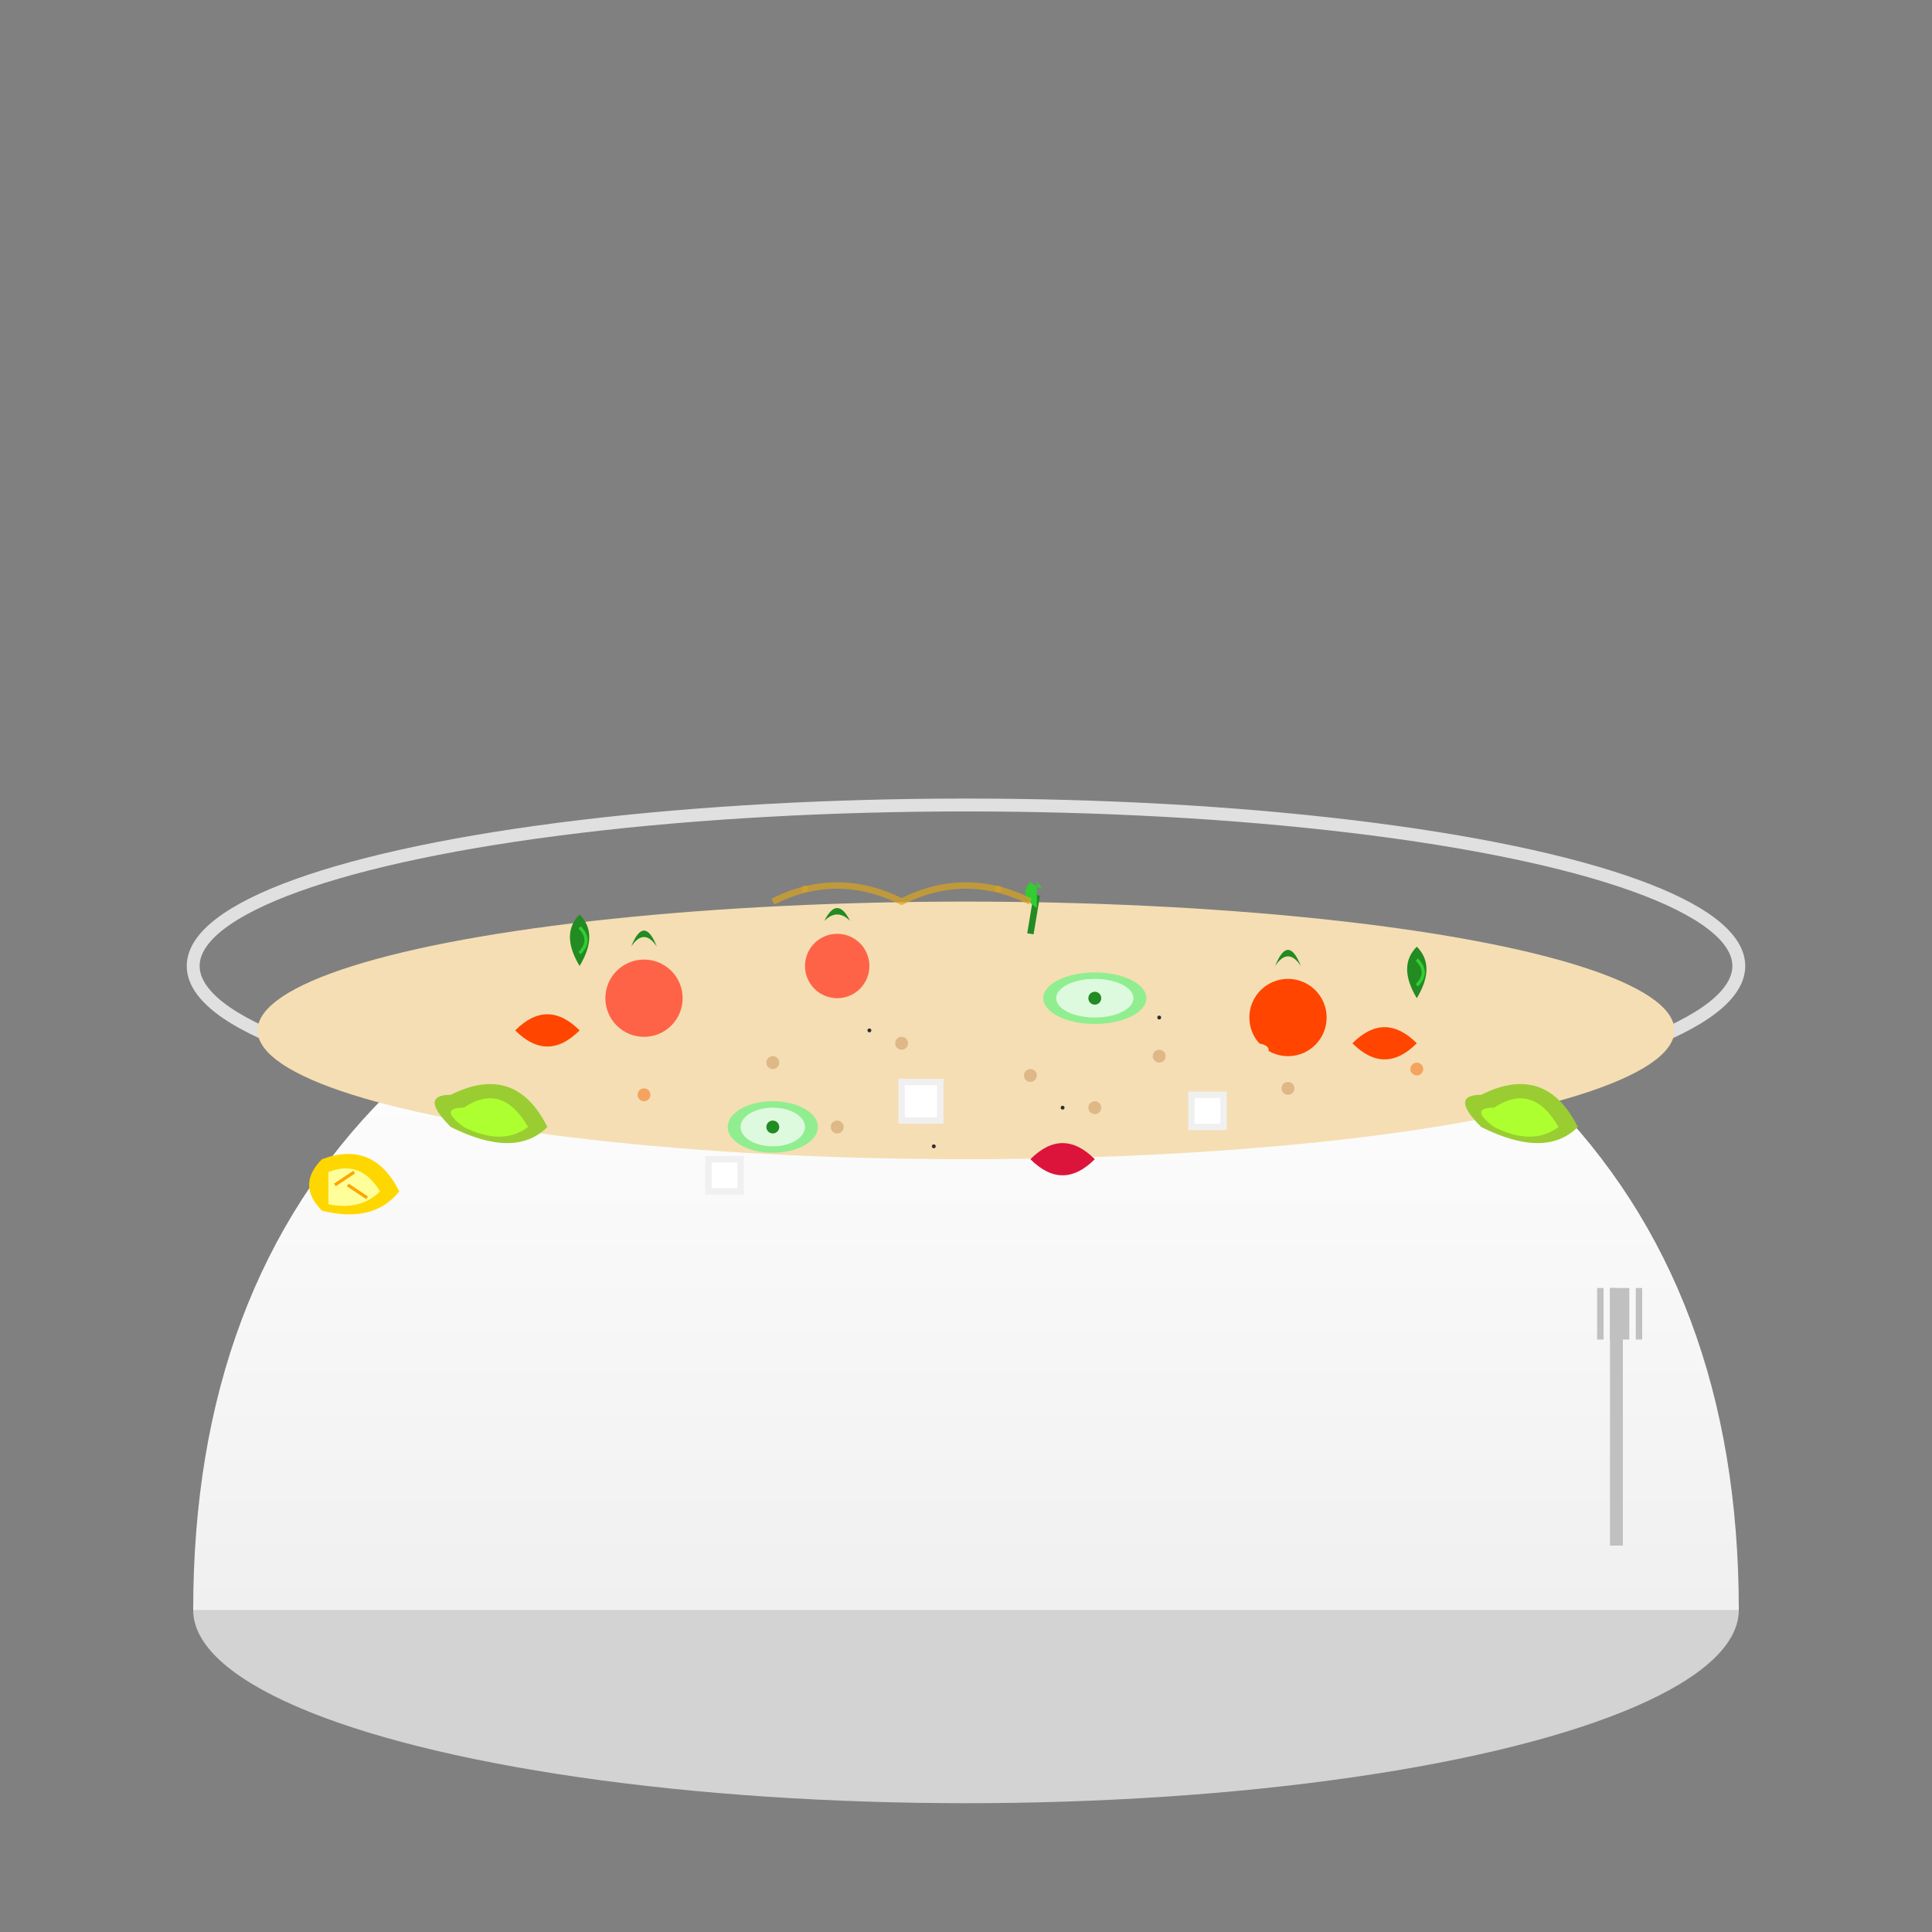 <svg width="300" height="300" viewBox="0 0 300 300" xmlns="http://www.w3.org/2000/svg">
  <rect x="0" y="0" width="300" height="300" fill="#808080" stroke="none"/>
  <defs>
    <linearGradient id="bowlGradient" x1="0%" y1="0%" x2="0%" y2="100%">
      <stop offset="0%" style="stop-color:#FFFFFF"/>
      <stop offset="100%" style="stop-color:#F0F0F0"/>
    </linearGradient>
  </defs>
  
  <!-- Bowl -->
  <ellipse cx="150" cy="250" rx="120" ry="30" fill="#D3D3D3"/>
  <path d="M30 250 Q30 200 60 170 Q100 150 150 150 Q200 150 240 170 Q270 200 270 250" fill="url(#bowlGradient)"/>
  <ellipse cx="150" cy="150" rx="120" ry="25" fill="none" stroke="#E0E0E0" stroke-width="2"/>
  
  <!-- Quinoa base -->
  <ellipse cx="150" cy="160" rx="110" ry="20" fill="#F5DEB3"/>
  
  <!-- Individual quinoa grains -->
  <circle cx="120" cy="165" r="1" fill="#DEB887"/>
  <circle cx="140" cy="162" r="1" fill="#DEB887"/>
  <circle cx="160" cy="167" r="1" fill="#DEB887"/>
  <circle cx="180" cy="164" r="1" fill="#DEB887"/>
  <circle cx="200" cy="169" r="1" fill="#DEB887"/>
  <circle cx="100" cy="170" r="1" fill="#F4A460"/>
  <circle cx="220" cy="166" r="1" fill="#F4A460"/>
  <circle cx="130" cy="175" r="1" fill="#DEB887"/>
  <circle cx="170" cy="172" r="1" fill="#DEB887"/>
  
  <!-- Cherry tomatoes -->
  <circle cx="100" cy="155" r="6" fill="#FF6347"/>
  <path d="M98 147 Q100 144 102 147 Q100 142 98 147" fill="#228B22"/>
  
  <circle cx="200" cy="158" r="6" fill="#FF4500"/>
  <path d="M198 150 Q200 147 202 150 Q200 145 198 150" fill="#228B22"/>
  
  <circle cx="130" cy="150" r="5" fill="#FF6347"/>
  <path d="M128 143 Q130 141 132 143 Q130 139 128 143" fill="#228B22"/>
  
  <!-- Cucumber pieces -->
  <ellipse cx="170" cy="155" rx="8" ry="4" fill="#90EE90"/>
  <ellipse cx="170" cy="155" rx="6" ry="3" fill="#FFFFFF" opacity="0.7"/>
  <circle cx="170" cy="155" r="1" fill="#228B22"/>
  
  <ellipse cx="120" cy="175" rx="7" ry="4" fill="#90EE90"/>
  <ellipse cx="120" cy="175" rx="5" ry="3" fill="#FFFFFF" opacity="0.7"/>
  <circle cx="120" cy="175" r="1" fill="#228B22"/>
  
  <!-- Red bell pepper strips -->
  <path d="M80 160 Q85 155 90 160 Q85 165 80 160" fill="#FF4500"/>
  <path d="M210 162 Q215 157 220 162 Q215 167 210 162" fill="#FF4500"/>
  <path d="M160 180 Q165 175 170 180 Q165 185 160 180" fill="#DC143C"/>
  
  <!-- Avocado slices -->
  <path d="M70 170 Q80 165 85 175 Q80 180 70 175 Q65 170 70 170" fill="#9ACD32"/>
  <path d="M72 172 Q78 168 82 175 Q78 178 72 175 Q68 172 72 172" fill="#ADFF2F"/>
  
  <path d="M230 170 Q240 165 245 175 Q240 180 230 175 Q225 170 230 170" fill="#9ACD32"/>
  <path d="M232 172 Q238 168 242 175 Q238 178 232 175 Q228 172 232 172" fill="#ADFF2F"/>
  
  <!-- Feta cheese cubes -->
  <rect x="140" y="168" width="6" height="6" fill="#FFFFFF"/>
  <rect x="140" y="168" width="6" height="6" fill="none" stroke="#F0F0F0" stroke-width="1"/>
  
  <rect x="185" y="170" width="5" height="5" fill="#FFFFFF"/>
  <rect x="185" y="170" width="5" height="5" fill="none" stroke="#F0F0F0" stroke-width="1"/>
  
  <rect x="110" y="180" width="5" height="5" fill="#FFFFFF"/>
  <rect x="110" y="180" width="5" height="5" fill="none" stroke="#F0F0F0" stroke-width="1"/>
  
  <!-- Pine nuts -->
  <ellipse cx="155" cy="165" rx="2" ry="1" fill="#F5DEB3"/>
  <ellipse cx="175" cy="168" rx="2" ry="1" fill="#F5DEB3"/>
  <ellipse cx="125" cy="170" rx="2" ry="1" fill="#F5DEB3"/>
  <ellipse cx="195" cy="163" rx="2" ry="1" fill="#F5DEB3"/>
  
  <!-- Fresh herbs -->
  <!-- Mint leaves -->
  <g transform="translate(90, 150)">
    <path d="M0 0 Q-3 -5 0 -8 Q3 -5 0 0" fill="#228B22"/>
    <path d="M0 -2 Q2 -4 0 -6" stroke="#32CD32" stroke-width="0.5" fill="none"/>
  </g>
  
  <g transform="translate(220, 155)">
    <path d="M0 0 Q-3 -5 0 -8 Q3 -5 0 0" fill="#228B22"/>
    <path d="M0 -2 Q2 -4 0 -6" stroke="#32CD32" stroke-width="0.5" fill="none"/>
  </g>
  
  <!-- Parsley sprigs -->
  <g transform="translate(160, 145)">
    <path d="M0 0 L1 -6" stroke="#228B22" stroke-width="1" fill="none"/>
    <path d="M1 -4 Q-2 -6 0 -8 Q3 -6 1 -8" fill="#32CD32"/>
  </g>
  
  <!-- Lemon wedge -->
  <g transform="translate(50, 180)">
    <path d="M0 0 Q8 -3 12 5 Q8 10 0 8 Q-4 4 0 0" fill="#FFD700"/>
    <path d="M1 2 Q6 0 9 5 Q6 8 1 7" fill="#FFFF99"/>
    <path d="M2 4 L5 2 M7 6 L4 4" stroke="#FFA500" stroke-width="0.5"/>
  </g>
  
  <!-- Olive oil drizzle -->
  <path d="M120 140 Q130 135 140 140 Q150 135 160 140" stroke="#DAA520" stroke-width="1" fill="none" opacity="0.7"/>
  <circle cx="125" cy="138" r="0.5" fill="#DAA520" opacity="0.6"/>
  <circle cx="155" cy="138" r="0.5" fill="#DAA520" opacity="0.6"/>
  
  <!-- Cracked black pepper -->
  <circle cx="135" cy="160" r="0.3" fill="#2F2F2F"/>
  <circle cx="165" cy="172" r="0.3" fill="#2F2F2F"/>
  <circle cx="180" cy="158" r="0.3" fill="#2F2F2F"/>
  <circle cx="145" cy="178" r="0.3" fill="#2F2F2F"/>
  
  <!-- Fork on side -->
  <g transform="translate(250, 200)">
    <rect x="0" y="0" width="2" height="40" fill="#C0C0C0"/>
    <rect x="-2" y="0" width="1" height="8" fill="#C0C0C0"/>
    <rect x="0" y="0" width="1" height="8" fill="#C0C0C0"/>
    <rect x="2" y="0" width="1" height="8" fill="#C0C0C0"/>
    <rect x="4" y="0" width="1" height="8" fill="#C0C0C0"/>
  </g>
</svg>
